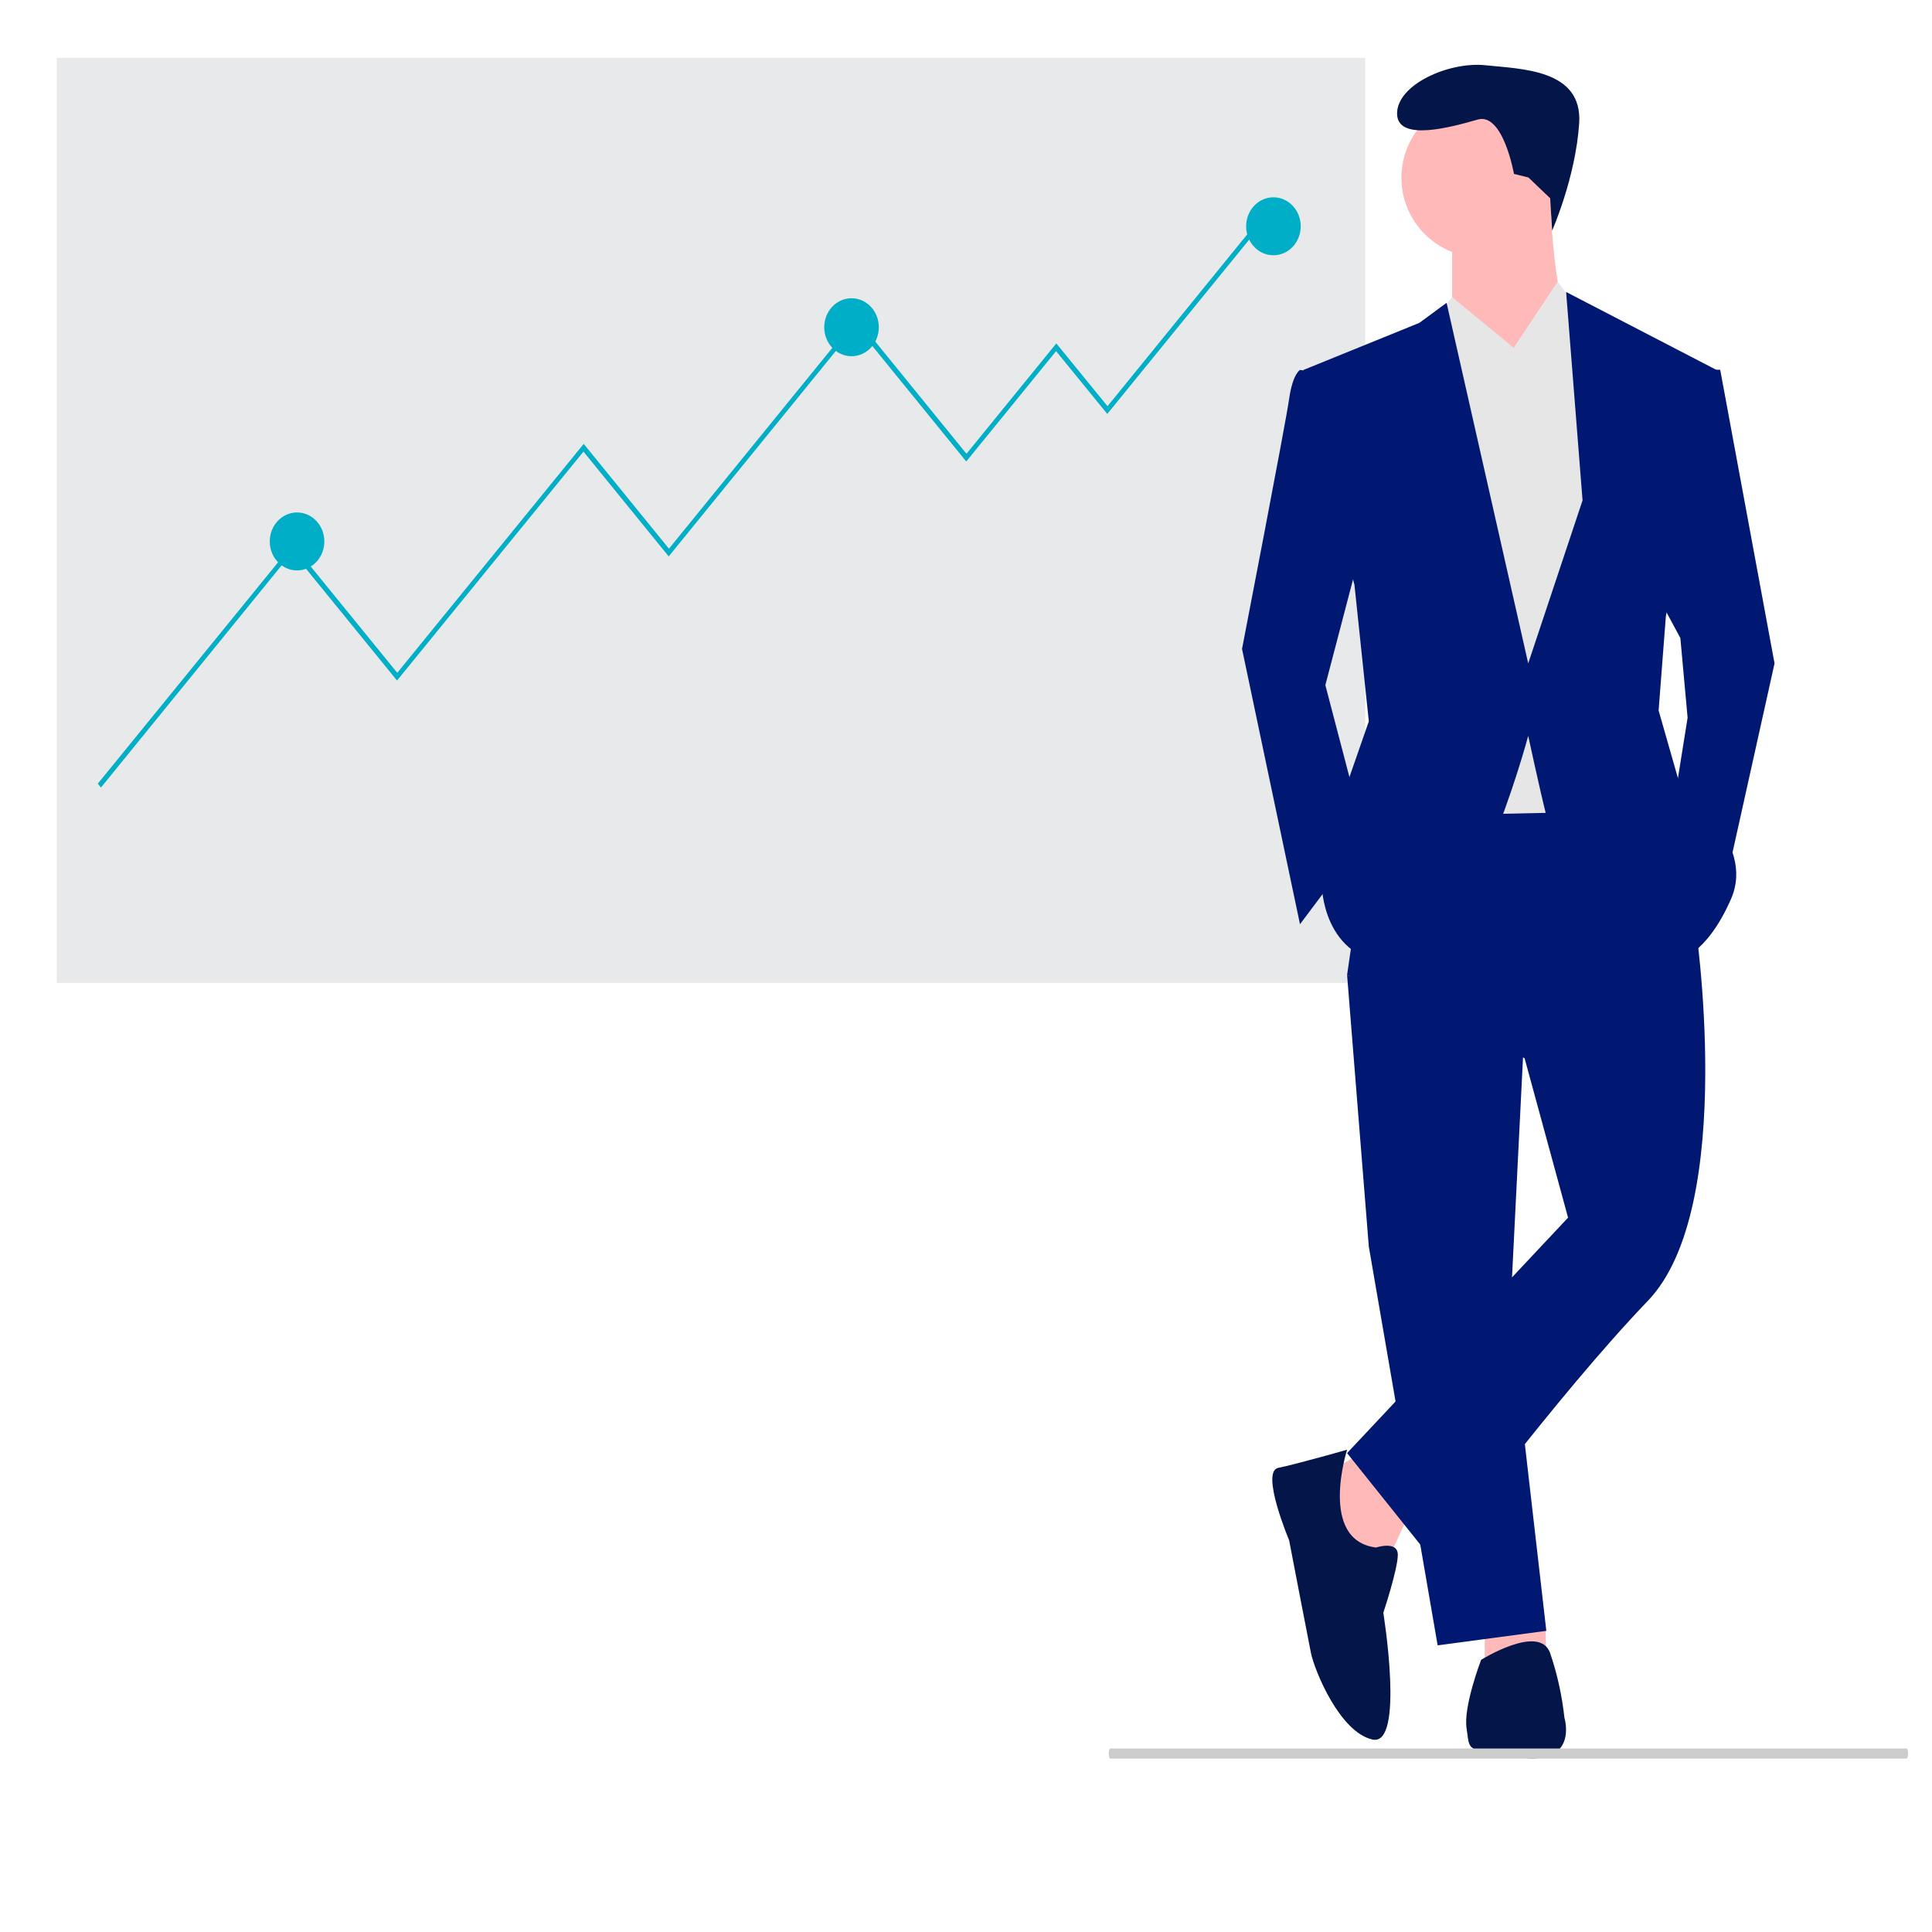 <?xml version="1.0" encoding="UTF-8"?>
<svg id="Layer_1" xmlns="http://www.w3.org/2000/svg" xmlns:xlink="http://www.w3.org/1999/xlink" version="1.1" viewBox="0 0 800 800">
  <!-- Generator: Adobe Illustrator 29.2.1, SVG Export Plug-In . SVG Version: 2.1.0 Build 116)  -->
  <defs>
    <style>
      .st0 {
        fill: #031549;
      }

      .st1 {
        fill: #e6e6e6;
      }

      .st2 {
        fill: #ccc;
      }

      .st3 {
        fill: #ffb9b9;
      }

      .st4 {
        fill: #001871;
      }

      .st5 {
        fill: #e8e9ea;
      }

      .st6 {
        fill: #00aec7;
      }
    </style>
  </defs>
  <rect id="Rectangle_123" class="st5" x="23.5" y="24" width="541.8" height="383"/>
  <ellipse id="Ellipse_169" class="st6" cx="527.3" cy="93.7" rx="11.3" ry="12"/>
  <path id="Path_961-1596" class="st6" d="M524.7,86.9l1.3,1.6-67.5,82.9-21.2-26-37.2,45.7-45.6-56.1-77.6,95.4-35.3-43.4-77.2,94.8-43.3-53.2-79.3,97.5-1.3-1.6,80.7-99.1,43.3,53.2,77.2-94.8,35.3,43.4,77.6-95.4,45.6,56.1,37.2-45.7,21.2,26,66.1-81.3Z"/>
  <ellipse id="Ellipse_168" class="st6" cx="352.6" cy="135.5" rx="11.3" ry="12"/>
  <ellipse id="Ellipse_170" class="st6" cx="123" cy="224.2" rx="11.3" ry="12"/>
  <path id="Path_963-1597" class="st3" d="M563.8,601.8l-16.5,9,10.5,34.5,16.5,1.5,9-19.5-19.5-25.5Z"/>
  <path id="Path_964-1598" class="st3" d="M614.8,670.8v16.5l25.5-1.5-.4-13.6-25.1-1.4Z"/>
  <path id="Path_965-1599" class="st4" d="M557.8,403.7l9,112.5,28.5,165.1,45-6-15-130.5,6-120-73.5-21Z"/>
  <path id="Path_966-1600" class="st4" d="M677.8,319.7l-108,1.5-12,82.5,73.5,34.5,18,66-91.5,97.5,36,45s51-69,88.5-108c37.5-39,19.5-157.6,19.5-157.6l-24-61.5Z"/>
  <circle id="Ellipse_171" class="st3" cx="613.3" cy="73.6" r="33"/>
  <path id="Path_967-1601" class="st3" d="M601.3,96.1v33l22.5,36s34.5-25.5,27-31.5c-7.5-6-9-52.5-9-52.5l-40.5,15Z"/>
  <path id="Path_968-1602" class="st1" d="M601.3,123.1l-22.5,27,9,187.6,70.5-1.5,12-163.6-15-42-10.3-14-18.2,27.5-25.5-21Z"/>
  <path id="Path_969-1603" class="st4" d="M565.3,220.7l-16.5,63,16.5,63-27,36-24-114s18-93,19.5-103.5,4.5-12,4.5-12l12,1.5,15,66Z"/>
  <path id="Path_970-1604" class="st4" d="M685.3,244.7l10.5,19.5,3,33-6,37.5,21,34.5,21-94.5-22.5-121.6h-9l-18,91.5Z"/>
  <path id="Path_971-1605" class="st0" d="M557.8,600.3s-21,6-28.5,7.5,4.5,30,4.5,30c0,0,7.5,39,9,46.5s12,33,25.5,36c13.5,3,4.5-52.5,4.5-52.5,0,0,6-18,6-24s-9-3-9-3c-24-3-12-40.5-12-40.5Z"/>
  <path id="Path_972-1606" class="st0" d="M607.3,715.8c1.5,9-1.5,9,22.5,12,24,3,18-16.5,18-16.5-1-9.2-3-18.3-6-27-4.5-12-28.5,3-28.5,3,0,0-7.5,19.5-6,28.5Z"/>
  <path id="Path_973-1607" class="st0" d="M641.9,82.2l.8,13.3s9.7-21.9,11.2-44.4-24-22.5-39-24.1c-15-1.5-36.4,8-36.4,20s22.9,5.5,33.4,2.5,15,22.5,15,22.5l6,1.5,9,8.6Z"/>
  <path id="Path_974-1608" class="st1" d="M592.4,133.7l8.9-10.6,25.5,21-25.5,18-8.9-28.4Z"/>
  <path id="Path_975-1609" class="st1" d="M655.3,130.6l-10.5-13.5-18,27,22.5,16.5,6-30Z"/>
  <path id="Path_976-1610" class="st4" d="M560.8,241.7l6,57-12,34.5-7.5,33s0,31.5,30,33,55.5-94.5,55.5-94.5c0,0,4.5,21,7.5,33,3,12,54,60,54,60,0,0,12-1.5,22.5-25.5,10.5-24-21-46.5-21-46.5l-9-31.5,3-39,21-102-62.3-32.3,6.8,86.3-22.5,67.5-33.8-149.3-11.3,8.3-48,19.5,21,88.5Z"/>
  <path id="Path_782-1611" class="st2" d="M459.1,726.1c0,1.2.3,2.1.7,2.1h329.6c.4,0,.7-.9.7-2.1s-.3-2.1-.7-2.1h-329.6c-.4,0-.7.9-.7,2.1Z"/>
</svg>